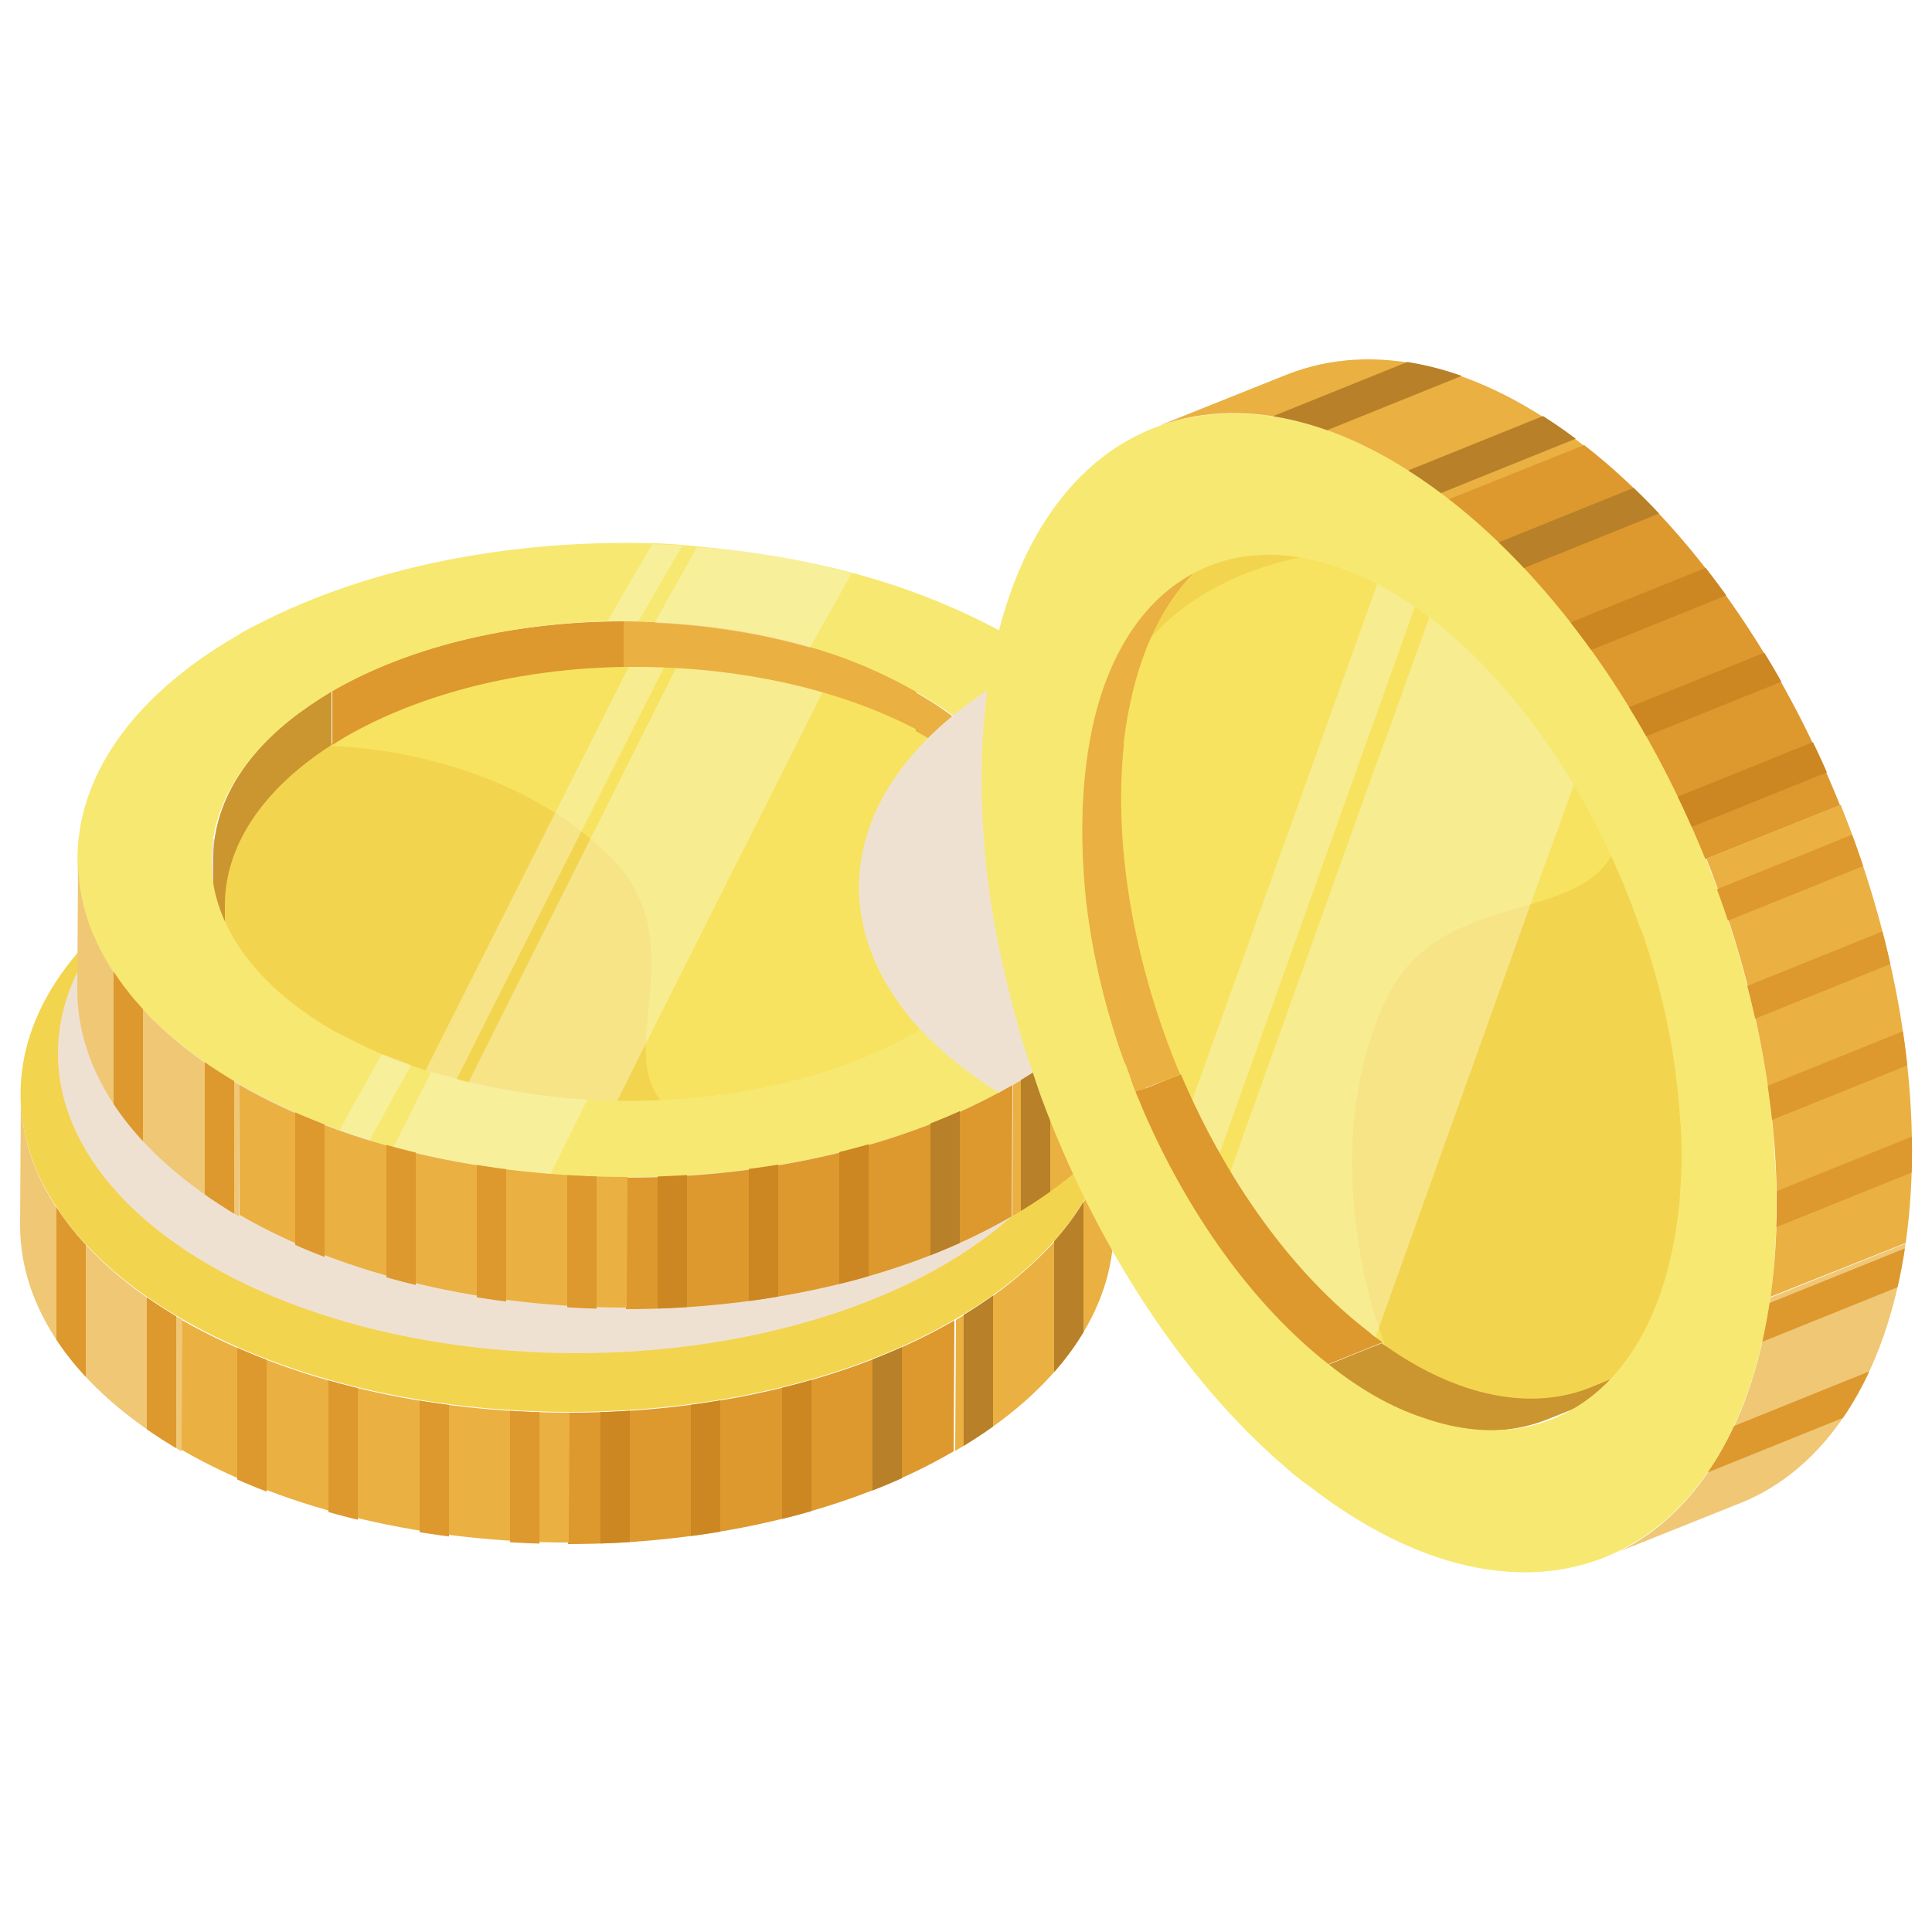 <?xml version="1.0" encoding="utf-8"?>
<!-- Generator: Adobe Illustrator 28.2.0, SVG Export Plug-In . SVG Version: 6.00 Build 0)  -->
<svg version="1.1" id="レイヤー_1" xmlns="http://www.w3.org/2000/svg" xmlns:xlink="http://www.w3.org/1999/xlink" x="0px"
	 y="0px" viewBox="0 0 250 250" style="enable-background:new 0 0 250 250;" xml:space="preserve">
<style type="text/css">
	.st0{fill:#FFFFFF;}
	.st1{fill:#EAB041;}
	.st2{fill:#DD982E;}
	.st3{fill:#CB9530;}
	.st4{fill:#F3D44E;}
	.st5{clip-path:url(#SVGID_00000039132869281458959420000005684936710975792799_);}
	.st6{fill:#EFC775;}
	.st7{fill:#B88028;}
	.st8{fill:#CC8622;}
	.st9{fill:#EFE1D2;}
	.st10{fill:#F7E35F;}
	.st11{opacity:0.43;fill:#FCF8D3;enable-background:new    ;}
	.st12{fill:#F7E871;}
	.st13{clip-path:url(#SVGID_00000017489786691288282680000012554005259807395230_);}
	.st14{clip-path:url(#SVGID_00000034795001385826223810000001462507777106325650_);}
</style>
<rect class="st0" width="250" height="250"/>
<g>
	<g>
		<g>
			<g>
				<path class="st1" d="M111.1,119.8l-0.1,17c10.6,6.1,15.8,14.1,15.8,22l0.1-17C126.9,133.9,121.6,125.9,111.1,119.8z"/>
				<path class="st2" d="M35.5,119.8l-0.1,17c10.4-6,24.1-9.1,37.7-9.1l0.1-17C59.6,110.8,45.9,113.8,35.5,119.8z"/>
				<path class="st1" d="M73.2,110.8l-0.1,17c13.7,0,27.4,3,37.8,9.1v-8.4v-8.4C100.6,113.8,86.9,110.8,73.2,110.8z"/>
				<path class="st3" d="M20,141.6l-0.1,17c0-7.9,5.2-15.7,15.6-21.7l0.1-17C25.2,125.9,20,133.8,20,141.6z"/>
			</g>
			<path class="st3" d="M112.3,125.9c-4-2.3-8.4-4.1-13.2-5.6c-20.2-6.1-45.6-4.2-62.4,5.6c-0.5,0.3-1,0.6-1.5,0.9
				c-0.1,0.1-0.2,0.2-0.3,0.2C16,139.1,16.7,157.9,37,169.6c14.1,8.1,34,10.8,51.9,8c8.7-1.3,16.9-4,23.7-8c3-1.7,5.5-3.6,7.6-5.5
				C133,152.1,130.3,136.3,112.3,125.9z"/>
			<path class="st4" d="M123.3,112.7c-27.7-16-72.5-16-100.1,0c-27.5,16-27.4,42,0.4,58s72.5,16,100,0
				C151.2,154.8,151,128.8,123.3,112.7z M111.4,163.7c-20.8,12.1-54.6,12.1-75.6,0c-20.9-12.1-21.1-31.7-0.2-43.8
				c20.8-12.1,54.6-12.1,75.6,0C132,132,132.2,151.6,111.4,163.7z"/>
			<g>
				<g>
					<defs>
						<path id="SVGID_1_" d="M144.2,142l-0.1,17c0,10.4-6.9,20.9-20.6,28.8c-27.5,16-72.4,16-100,0c-14-8.1-20.9-18.7-20.9-29.2
							l0.1-17c0,10.6,7,21.2,20.9,29.2c27.7,16,72.5,16,100,0C137.3,162.8,144.2,152.4,144.2,142z"/>
					</defs>
					<clipPath id="SVGID_00000033368007022347542770000012682450313833063552_">
						<use xlink:href="#SVGID_1_"  style="overflow:visible;"/>
					</clipPath>
					<g style="clip-path:url(#SVGID_00000033368007022347542770000012682450313833063552_);">
						<g>
							<path class="st1" d="M139.1,157.3l-0.1,17c3.4-4.9,5.2-10.1,5.2-15.3v-8.4V142C144.2,147.2,142.5,152.4,139.1,157.3z"/>
							<path class="st1" d="M123.7,170.8l-0.1,17c6.9-4,12-8.6,15.4-13.4l0.1-17C135.6,162.2,130.5,166.8,123.7,170.8z"/>
							<path class="st2" d="M73.6,182.8l-0.1,17c18.1,0,36.2-4,49.9-12l0.1-17C109.8,178.8,91.8,182.8,73.6,182.8z"/>
							<path class="st1" d="M23.5,170.8v8.4v8.4c13.8,8,32,12,50.1,12l0.1-17C55.6,182.8,37.5,178.8,23.5,170.8z"/>
							<path class="st6" d="M2.7,141.6l-0.1,17c0,10.6,7,21.2,20.9,29.2l0.1-17C9.6,162.7,2.6,152.1,2.7,141.6z"/>
						</g>
						<g>
							<rect x="19" y="156.6" class="st2" width="3.8" height="62.1"/>
							<rect x="7.3" y="148.8" class="st2" width="3.8" height="62.1"/>
							<rect x="30.7" y="161.6" class="st2" width="3.8" height="62.1"/>
							<rect x="42.5" y="166.6" class="st2" width="3.8" height="62.1"/>
							<rect x="54.3" y="171.5" class="st2" width="3.8" height="62.1"/>
							<rect x="66" y="176.4" class="st2" width="3.8" height="62.1"/>
							<rect x="124.7" y="156.5" class="st7" width="3.8" height="62.1"/>
							<rect x="136.4" y="148.7" class="st7" width="3.8" height="62.1"/>
							<rect x="112.9" y="161.5" class="st7" width="3.8" height="62.1"/>
							<rect x="101.2" y="166.4" class="st8" width="3.8" height="62.1"/>
							<rect x="89.4" y="171.4" class="st8" width="3.8" height="62.1"/>
							<rect x="77.7" y="176.3" class="st8" width="3.8" height="62.1"/>
						</g>
					</g>
				</g>
			</g>
		</g>
		<ellipse class="st9" cx="74.6" cy="136.3" rx="67.1" ry="38.8"/>
		<g>
			<g>
				<g>
					<path class="st4" d="M96.3,147.2c-17.9,2.8-37.8,0.2-51.9-8c-20.3-11.7-21-30.6-2-42.7c2.1-0.1,30.2-4.5,34.9-2.1
						C115.2,113.1,86.4,143.5,96.3,147.2z"/>
					<path class="st4" d="M126.4,133c6-13.4,1.6-28.6-13.2-39.2c-2.4-1.7-5.1-3.3-7.8-4.6c4.8,1.4,10.7,1,14.9,2.9
						C145.5,103.2,139.2,121.1,126.4,133z"/>
					<path class="st10" d="M127.6,133.7c-2.1,2-4.6,3.8-7.6,5.5c-6.8,4-15,6.6-23.7,8c-20.6-3.1-9.1-16.4-12.8-28.9
						c-0.7-2.4-2-4.8-4.2-7.1c-3-3-6.3-5.5-9.8-7.4c-10.2-5.7-21.1-7-25.4-7.2c-0.9-0.1-1.5-0.1-1.7-0.1c0.1-0.1,0.2-0.2,0.3-0.2
						c0.5-0.3,1-0.6,1.5-0.9c9.8-5.7,22.2-11.8,35.1-12.2c6.2-0.2,13,0.9,18.9,2c3,0.5,19.7,5.1,22.1,6.8
						C135.1,102.7,133.6,120.3,127.6,133.7z"/>
				</g>
				<g>
					<polygon class="st11" points="86.3,85.6 56.4,145 52.2,144.2 82.2,84.6 					"/>
					<path class="st11" d="M107.8,86.9l-22.5,44.7l-1.9,3.8l-3,6l-1.9,3.8l-0.9,2l-18.7-3.4l0.1-0.2l0.5-1.1l0.9-2l1.9-3.8l3-6
						l1.9-3.8L88.7,84c4.6,0.5,10.3,1.5,14.6,2.2C105.2,86.5,106.7,86.8,107.8,86.9z"/>
				</g>
			</g>
			<g>
				<path class="st1" d="M134.2,109.6c-2.3-5.2-7-10.1-14.1-14.1c-0.5-0.3-1.1-0.6-1.6-0.9v-5C128.2,95.1,133.4,102.3,134.2,109.6z"
					/>
				<path class="st2" d="M80.7,80.4v5.9c-13.1,0.2-26.1,3.3-36.1,9.1c-0.5,0.3-1.1,0.7-1.6,1v-7C53.3,83.4,67,80.4,80.7,80.4z"/>
				<path class="st1" d="M118.6,89.4v5c-10.3-5.4-23.3-8.1-36.3-8.1c-0.5,0-1.1,0-1.6,0v-5.9C94.3,80.4,108.1,83.4,118.6,89.4z"/>
				<path class="st3" d="M42.9,89.4v7c-9.2,5.9-13.8,13.3-13.8,20.7v3.4c-1.1,2.5-1.6,5.1-1.6,7.7l0.1-17
					C27.5,103.4,32.6,95.5,42.9,89.4z"/>
			</g>
			<g>
				<path class="st12" d="M135.1,85.1c-1.3-0.9-2.8-1.9-4.3-2.7c-6.2-3.5-13.1-6.3-20.6-8.3c-6.4-1.7-13.1-2.8-20-3.4
					c-0.6-0.1-1.3-0.1-2-0.2c-1.3-0.1-2.6-0.2-3.9-0.2c-18.1-0.5-36.4,3-50.8,10.4c-1,0.5-2,1-2.9,1.6c-27.6,16-27.4,42,0.4,58
					c4,2.3,8.4,4.3,12.9,5.9c1.3,0.5,2.6,0.9,3.9,1.3c0.2,0.1,0.2,0.1,0.4,0.2c1.3,0.4,2.7,0.8,4.1,1.1c5.5,1.4,11.2,2.4,17,3
					c1,0.1,2,0.2,3.1,0.2c20.2,1.5,41.2-2.1,57-10.7c0.6-0.3,1.2-0.6,1.7-1c11.7-6.8,18.4-15.4,20.2-24.3
					C153.3,105.2,148,94,135.1,85.1z M128.4,125.6c-2.3,2.7-5.5,5.2-9.4,7.6c-0.1,0.1-0.2,0.1-0.2,0.2c-11.2,6.5-26,9.5-40.6,9
					c-0.8,0-1.5-0.1-2.2-0.1c-6.2-0.3-12.3-1.3-18-2.9c-1.3-0.4-2.5-0.7-3.8-1.2c-0.3-0.1-0.7-0.2-1-0.3c-1.3-0.5-2.6-0.9-3.8-1.5
					c-2.2-0.9-4.2-2-6.2-3c-17-9.8-20.3-24.5-10-36.1c2.4-2.8,5.7-5.4,9.7-7.8c9.8-5.7,22.7-8.8,35.6-9.1c1.3,0,2.7,0,4,0
					c0.7,0,1.4,0,2.1,0.1c6.9,0.3,13.8,1.4,20.1,3.2c5,1.4,9.6,3.4,13.8,5.8c1.7,1,3.3,2,4.7,3C136,102.2,137.7,115.1,128.4,125.6z"
					/>
				<g>
					<path class="st11" d="M53.2,137.8l-5.4,9.8c-1.3-0.4-2.7-0.9-3.9-1.3l5.5-9.9C50.7,136.9,51.9,137.3,53.2,137.8z"/>
					<path class="st11" d="M58,139.3c-0.7-0.2-1.5-0.4-2.2-0.6l-3,6l-1.9,3.8c0.5,0.2,0.9,0.2,1.4,0.4c5.5,1.4,11.2,2.4,17,3
						c0.7,0,1.3,0.1,1.9,0.1l4.8-9.7C69.8,141.9,63.7,140.9,58,139.3z"/>
				</g>
				<g>
					<path class="st11" d="M90.2,70.8l-5.5,9.8c6.9,0.3,13.8,1.4,20.1,3.2l5.4-9.6C103.8,72.4,97.1,71.2,90.2,70.8z"/>
					<path class="st11" d="M88.3,70.6l-5.7,9.8c-1.3,0-2.7,0-4,0l5.8-10C85.7,70.5,86.9,70.5,88.3,70.6z"/>
				</g>
			</g>
			<g>
				<g>
					<defs>
						<path id="SVGID_00000022519919288036999260000013455948297022024100_" d="M151.6,111.6l-0.1,17c0,10.4-6.9,20.9-20.6,28.8
							c-27.5,16-72.4,16-100,0C17,149.2,10,138.7,10,128.1l0.1-17c0,10.6,7,21.2,20.9,29.2c27.7,16,72.5,16,100,0
							C144.8,132.4,151.6,122,151.6,111.6z"/>
					</defs>
					<clipPath id="SVGID_00000122694985829339073240000014738514684163259567_">
						<use xlink:href="#SVGID_00000022519919288036999260000013455948297022024100_"  style="overflow:visible;"/>
					</clipPath>
					<g style="clip-path:url(#SVGID_00000122694985829339073240000014738514684163259567_);">
						<g>
							<path class="st1" d="M146.5,126.9l-0.1,17c3.4-4.9,5.2-10.1,5.2-15.3v-8.4v-8.4C151.6,116.8,149.9,122,146.5,126.9z"/>
							<path class="st1" d="M131.1,140.4l-0.1,17c6.9-4,12-8.6,15.4-13.4l0.1-17C143,131.8,137.9,136.4,131.1,140.4z"/>
							<path class="st2" d="M81.1,152.4l-0.1,17c18.1,0,36.2-4,49.9-12l0.1-17C117.2,148.4,99.2,152.4,81.1,152.4z"/>
							<path class="st1" d="M31,140.4v8.4v8.4c13.8,8,32,12,50.1,12l0.1-17C63,152.4,44.9,148.4,31,140.4z"/>
							<path class="st6" d="M10.1,111.2l-0.1,17c0,10.6,7,21.2,20.9,29.2l0.1-17C17.1,132.3,10,121.7,10.1,111.2z"/>
						</g>
						<g>
							<rect x="26.5" y="126.2" class="st2" width="3.8" height="62.1"/>
							<rect x="14.7" y="118.5" class="st2" width="3.8" height="62.1"/>
							<rect x="38.2" y="131.2" class="st2" width="3.8" height="62.1"/>
							<rect x="50" y="136.2" class="st2" width="3.8" height="62.1"/>
							<rect x="61.7" y="141.1" class="st2" width="3.8" height="62.1"/>
							<rect x="73.4" y="146" class="st2" width="3.8" height="62.1"/>
							<rect x="132.1" y="126.1" class="st7" width="3.8" height="62.1"/>
							<rect x="143.8" y="118.3" class="st7" width="3.8" height="62.1"/>
							<rect x="120.4" y="131.1" class="st7" width="3.8" height="62.1"/>
							<rect x="108.6" y="136" class="st8" width="3.8" height="62.1"/>
							<rect x="96.9" y="141" class="st8" width="3.8" height="62.1"/>
							<rect x="85.1" y="145.9" class="st8" width="3.8" height="62.1"/>
						</g>
					</g>
				</g>
			</g>
		</g>
		<path class="st9" d="M151.2,116.1c-1.7,8.9-8.4,17.5-20.2,24.3c-0.5,0.3-1.2,0.6-1.7,1c-4.1-2.5-7.5-5.3-10.2-8.2
			c-1.3-1.3-2.3-2.7-3.2-4c-8.2-12-5.8-25.8,7.4-36.6c2.2-1.8,4.7-3.5,7.5-5.2c1.4-0.8,2.9-1.6,4.4-2.3
			C148,94,153.3,105.2,151.2,116.1z"/>
	</g>
	<g>
		<g>
			<g>
				<path class="st4" d="M209,97.6c10.4,17.3,15.9,38.9,13.4,56.8c-3.7,25.9-22.7,34.4-43.1,19.9c-0.9-2.1-17.2-29.2-16.7-35.2
					C165.9,92.3,209.3,109.4,209,97.6z"/>
				<path class="st4" d="M181.9,72.5c-16.3-0.6-30.2,10.2-34.9,29.9c-0.8,3.3-1.3,6.6-1.5,10c-0.5-5.5-3.4-11.5-3.2-16.6
					C143.2,65.2,164.3,64.3,181.9,72.5z"/>
				<path class="st10" d="M182,71c2.9,1.3,5.9,3.2,8.9,5.5c6.9,5.4,13.1,12.7,18.1,21.1c5.3,22.5-13.2,16.3-24.5,25.2
					c-2.2,1.7-4.1,4.1-5.5,7.3c-2,4.4-3,8.8-3.6,13.1c-1.6,12.9,1.6,24.6,3.2,29.1c0.3,0.9,0.5,1.6,0.7,1.8
					c-0.1-0.1-0.2-0.2-0.3-0.2c-0.5-0.4-1-0.8-1.6-1.2c-9.9-7.7-21.4-18-27.1-31.2c-2.7-6.3-4.4-13.8-5.8-20.4
					c-0.7-3.3-3-22.4-2.2-25.6C146.9,76.1,165.8,70.4,182,71z"/>
			</g>
			<g>
				<polygon class="st11" points="155,157.1 185.6,71.5 180.9,68.1 150.1,154 				"/>
				<path class="st11" d="M176.5,177.2l23.1-64.5l2-5.4l3.1-8.7l2-5.5l1-2.7l-21-15.2l-0.2,0.3l-0.5,1.6l-1,2.7l-2,5.5l-3.1,8.7
					l-2,5.4l-22.1,61.7c4.8,4.1,11.2,8.9,15.9,12.4C173.7,175,175.3,176.3,176.5,177.2z"/>
			</g>
			<g>
				<path class="st1" d="M154.4,74.2c-4.4,4.5-7.5,11.4-8.8,20.4c-0.1,0.7-0.2,1.4-0.2,2.1l-5.2,2.1C141.9,86.4,147.2,78,154.4,74.2
					z"/>
				<path class="st2" d="M146.6,141.5l6.2-2.5c5.7,13.4,14.2,25.6,24.4,33.4c0.5,0.5,1.2,0.9,1.7,1.3l-7.2,2.9
					C161.1,168.5,152.3,155.6,146.6,141.5z"/>
				<path class="st1" d="M140.2,98.7l5.2-2.1c-1.3,12.8,1.3,27.4,6.6,40.7c0.2,0.5,0.5,1.2,0.7,1.7l-6.2,2.5
					C140.9,127.4,138.3,112,140.2,98.7z"/>
				<path class="st3" d="M171.6,176.7l7.2-2.9c9.8,7.1,19.5,8.8,27.1,5.7l3.4-1.4c3,0.1,5.9-0.4,8.6-1.5l-17.5,7
					C192.3,186.9,182.1,184.9,171.6,176.7z"/>
			</g>
			<path class="st12" d="M127.8,89c-1.1,7.8-1,16.2,0,24.7c0.9,7.3,2.6,14.7,4.8,22c0.2,0.7,0.5,1.4,0.7,2.1
				c0.5,1.4,0.9,2.7,1.4,4.1c7,18.9,18.1,36.4,31.8,48.1c0.9,0.8,1.9,1.6,2.9,2.3c28,21.7,54.7,10.8,59.7-24.5
				c0.7-5.1,0.9-10.4,0.7-15.8c-0.1-1.5-0.2-3-0.3-4.6c0-0.2,0-0.3,0-0.5c-0.2-1.6-0.3-3-0.5-4.6c-0.8-6.3-2.2-12.5-4-18.8
				c-0.3-1.1-0.7-2.2-1-3.3c-7.1-22.2-20.2-43.1-36.5-55.7C175.6,55.4,164,52.1,154.1,54C140.8,56.5,130.7,68.7,127.8,89z
				 M173.4,73.5c3.8,1.3,7.9,3.6,12,6.7c11.3,8.8,20.6,22.9,26.2,38.1c0.3,0.8,0.5,1.6,0.9,2.3c2.2,6.5,3.8,13.2,4.5,19.8
				c0.2,1.5,0.3,2.9,0.4,4.4c0,0.4,0.1,0.8,0.1,1.2c0.1,1.6,0.1,3,0.1,4.5c-0.1,2.6-0.2,5.2-0.6,7.7c-3,21.5-16.7,31-33,25.2
				c-3.9-1.3-8-3.6-12-6.8c-10-7.8-18.4-19.8-24.1-33c-0.5-1.3-1.2-2.7-1.6-4.1c-0.3-0.8-0.5-1.5-0.9-2.3c-2.6-7.3-4.3-14.8-5-22
				c-0.5-5.7-0.5-11.3,0.2-16.6C143.3,77.2,157,67.6,173.4,73.5z"/>
			<g>
				<g>
					<defs>
						<path id="SVGID_00000125567735504938786760000015611161595891974332_" d="M149.2,55.4l17.5-7c10.8-4.3,24.4-1.6,38.3,9.2
							c28,21.7,46.6,68,41.6,103.2c-2.5,17.7-10.6,29.4-21.4,33.7l-17.5,7c10.9-4.4,18.9-15.9,21.4-33.7
							c5-35.2-13.6-81.4-41.6-103.2C173.6,53.8,160,51.1,149.2,55.4z"/>
					</defs>
					<clipPath id="SVGID_00000165208416106475427270000015063092134412634282_">
						<use xlink:href="#SVGID_00000125567735504938786760000015611161595891974332_"  style="overflow:visible;"/>
					</clipPath>
					<g style="clip-path:url(#SVGID_00000165208416106475427270000015063092134412634282_);">
						<g>
							<path class="st1" d="M167.2,54.4l17.5-7c-6.5-1.5-12.6-1.1-18,1l-8.8,3.5l-8.8,3.5C154.6,53.3,160.7,52.9,167.2,54.4z"/>
							<path class="st1" d="M187.5,64.7l17.5-7c-7-5.4-13.8-8.8-20.3-10.3l-17.5,7C173.7,55.8,180.5,59.3,187.5,64.7z"/>
							<path class="st2" d="M220.6,111.2l17.5-7C230.6,85.5,219,68.5,205,57.6l-17.5,7C201.5,75.5,213.1,92.5,220.6,111.2z"/>
							<path class="st1" d="M229.1,167.8l8.8-3.5l8.8-3.5c2.5-17.7-0.9-38-8.4-56.7l-17.5,7C228.2,129.8,231.6,150.2,229.1,167.8z"
								/>
							<path class="st6" d="M207.7,201.6l17.5-7c10.9-4.4,18.9-15.9,21.4-33.7l-17.5,7C226.6,185.6,218.6,197.2,207.7,201.6z"/>
						</g>
						<g>
							
								<rect x="213.1" y="161.4" transform="matrix(0.927 -0.374 0.374 0.927 -43.174 104.44)" class="st2" width="69.1" height="4.3"/>
							
								<rect x="210" y="176.7" transform="matrix(0.927 -0.374 0.374 0.927 -49.116 104.404)" class="st2" width="69.1" height="4.3"/>
							
								<rect x="213.3" y="147.2" transform="matrix(0.927 -0.374 0.374 0.927 -37.86 103.502)" class="st2" width="69.1" height="4.3"/>
							
								<rect x="213.6" y="133" transform="matrix(0.927 -0.374 0.374 0.927 -32.546 102.565)" class="st2" width="69.1" height="4.3"/>
							
								<rect x="213.8" y="118.9" transform="matrix(0.927 -0.374 0.374 0.927 -27.232 101.629)" class="st2" width="69.1" height="4.3"/>
							
								<rect x="214" y="104.7" transform="matrix(0.927 -0.374 0.374 0.927 -21.917 100.695)" class="st2" width="69.1" height="4.3"/>
							
								<rect x="169.1" y="52.5" transform="matrix(0.927 -0.374 0.374 0.927 -5.683 80.098)" class="st7" width="69.1" height="4.3"/>
							
								<rect x="156.2" y="43.6" transform="matrix(0.927 -0.374 0.374 0.927 -3.288 74.646)" class="st7" width="69.1" height="4.3"/>
							
								<rect x="179.1" y="62.5" transform="matrix(0.927 -0.374 0.374 0.927 -8.685 84.559)" class="st7" width="69.1" height="4.3"/>
							
								<rect x="189" y="72.6" transform="matrix(0.927 -0.374 0.374 0.927 -11.729 89.011)" class="st8" width="69.1" height="4.3"/>
							
								<rect x="199.1" y="82.6" transform="matrix(0.927 -0.374 0.374 0.927 -14.756 93.489)" class="st8" width="69.1" height="4.3"/>
							
								<rect x="209" y="92.7" transform="matrix(0.927 -0.374 0.374 0.927 -17.8 97.941)" class="st8" width="69.1" height="4.3"/>
						</g>
					</g>
				</g>
			</g>
		</g>
	</g>
</g>
</svg>
